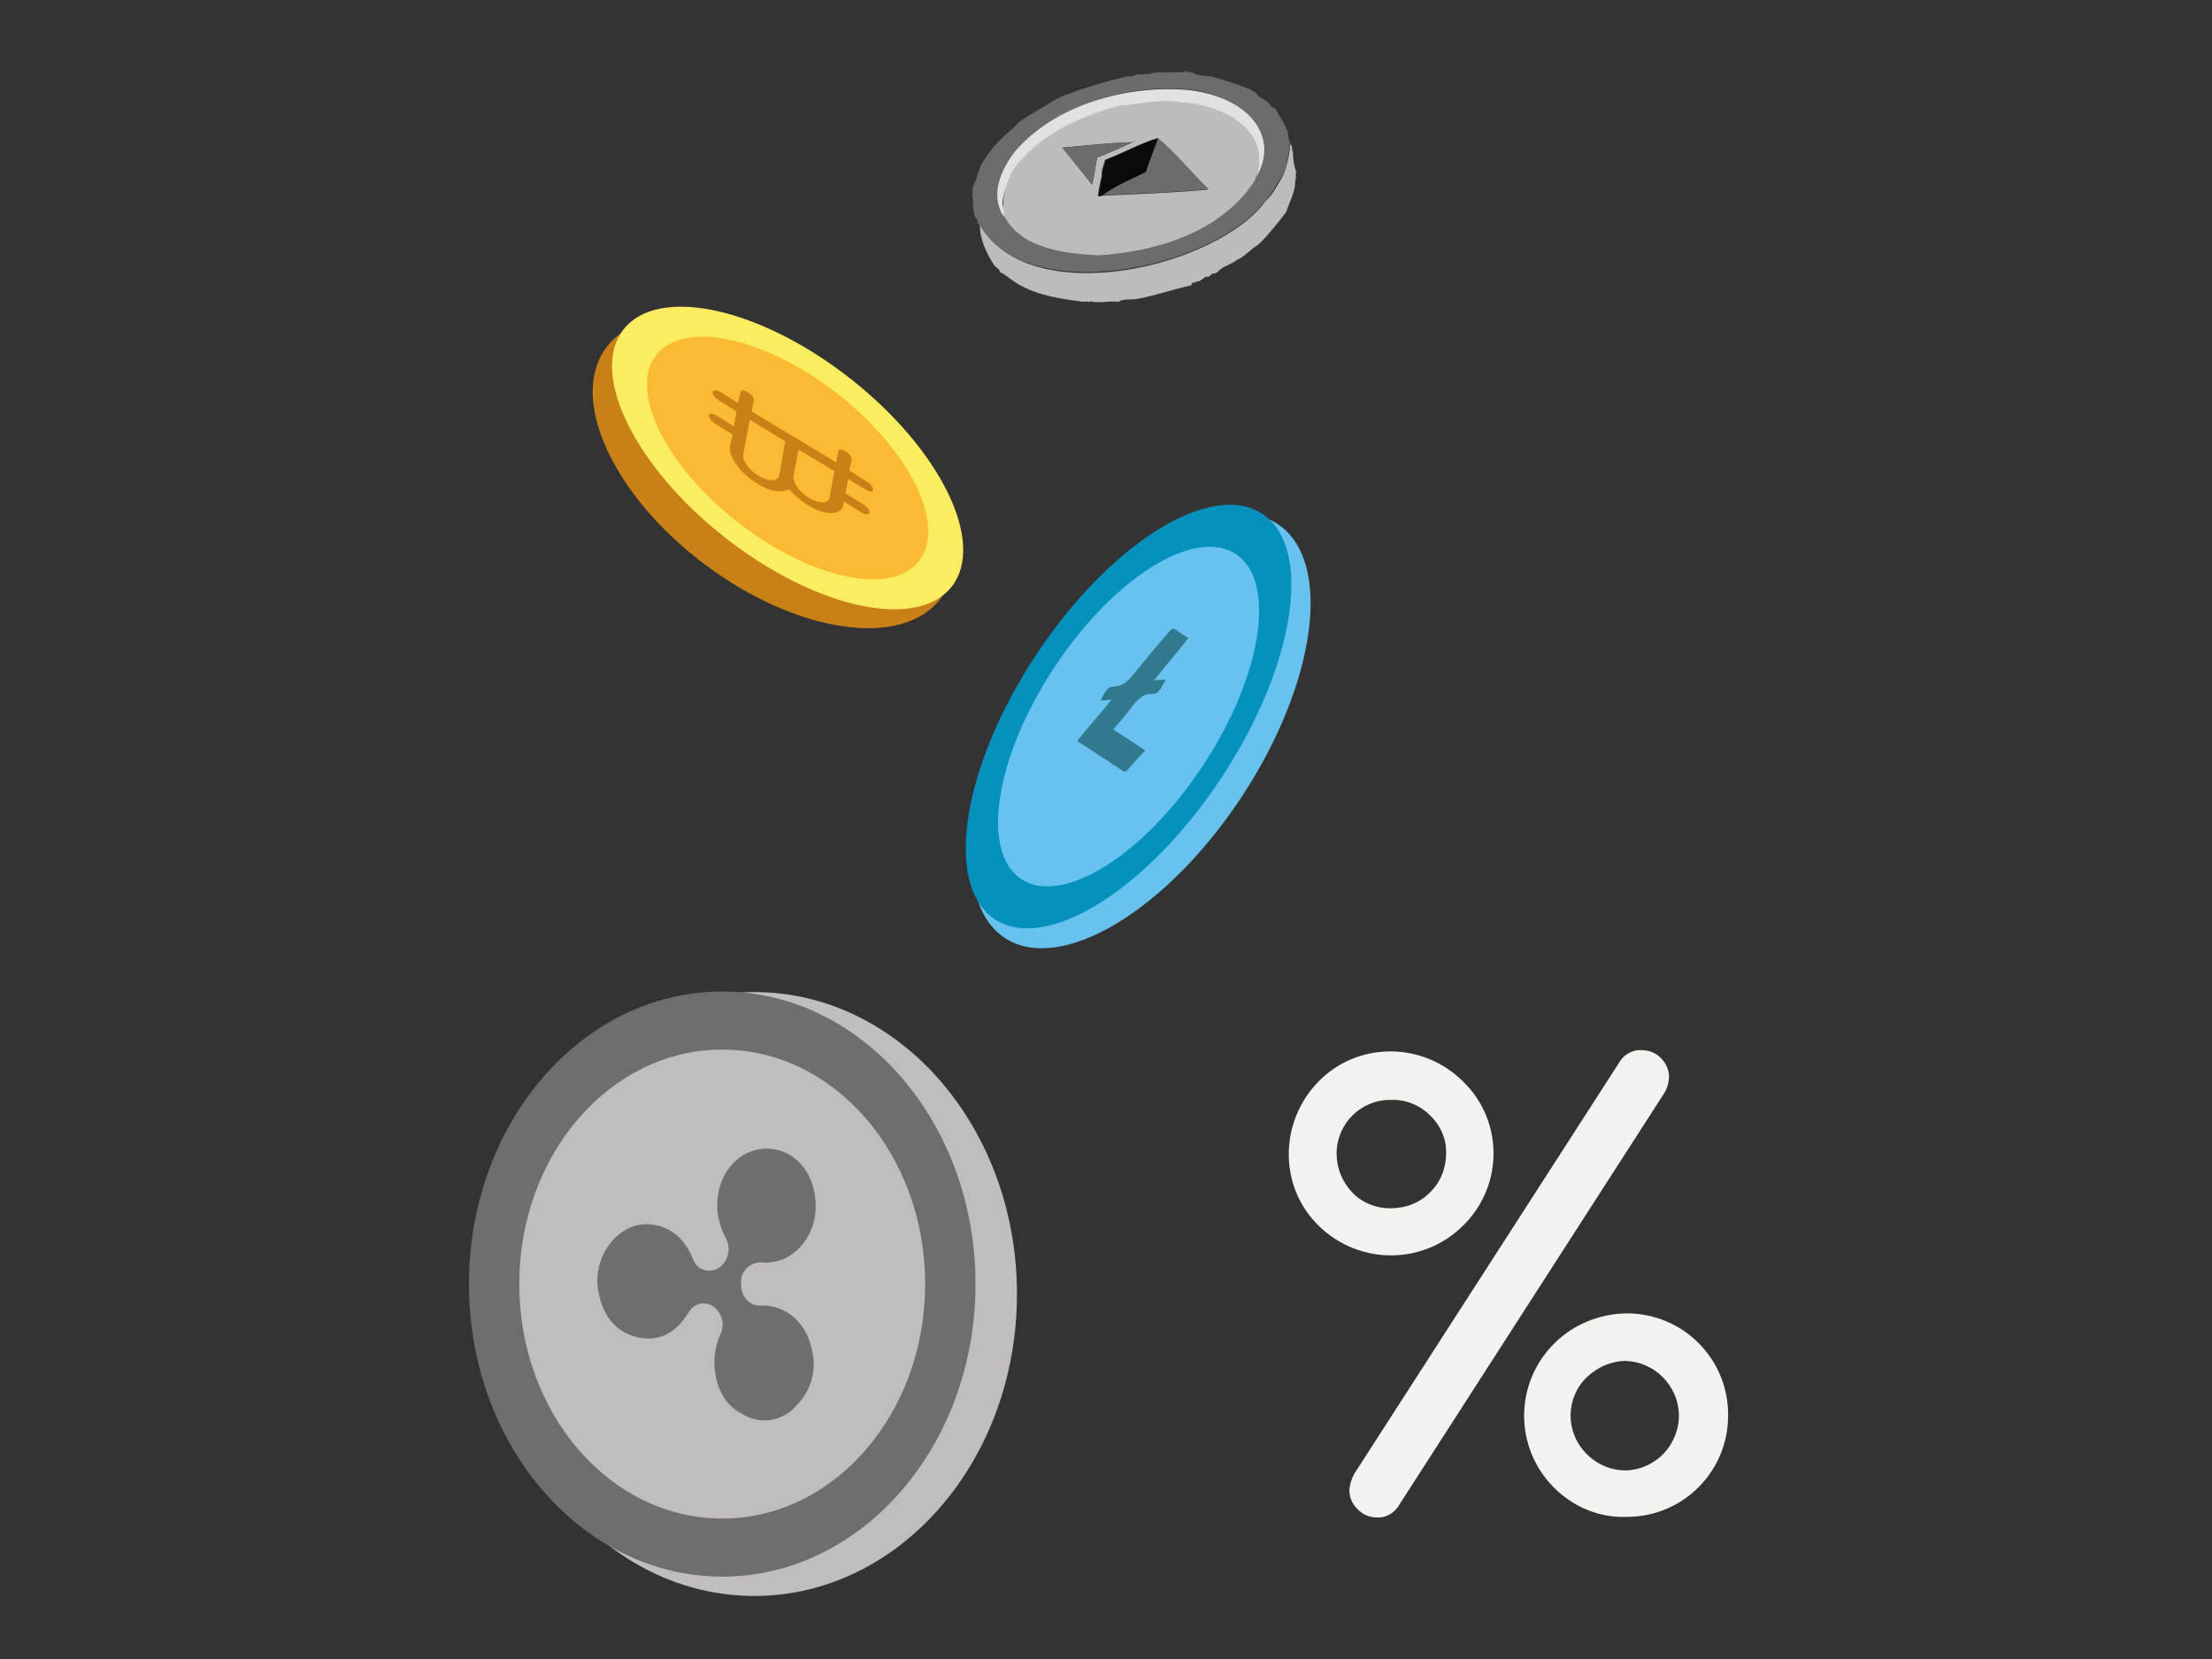 <?xml version="1.0" encoding="utf-8"?>
<!-- Generator: Adobe Illustrator 24.3.0, SVG Export Plug-In . SVG Version: 6.00 Build 0)  -->
<svg version="1.1" id="Layer_1" xmlns="http://www.w3.org/2000/svg" xmlns:xlink="http://www.w3.org/1999/xlink" x="0px" y="0px"
	 viewBox="0 0 400 300" style="enable-background:new 0 0 400 300;" xml:space="preserve">
<rect x="0" y="0" width="400" height="300" fill="#333333" stroke="none"/>
<style type="text/css">
	.st0{fill:none;}
	.st1{fill:#C98017;}
	.st2{fill:#FBED60;}
	.st3{fill:#FABA31;}
	.st4{fill:#68C2EE;}
	.st5{fill:#0491BE;}
	.st6{fill:#68C2EF;}
	.st7{fill:#31798F;}
	.st8{fill:#C1BDBE;}
	.st9{fill:#6E6E6E;}
	.st10{fill:#6C6C6C;}
	.st11{fill:#BCBCBC;}
	.st12{fill:#E1E1E1;}
	.st13{fill:#0A0A09;}
	.st14{fill:#F3F2EF;}
</style>
<rect class="st0" width="400" height="300"/>
<ellipse transform="matrix(0.6 -0.8 0.8 0.6 -12.545 146.074)" class="st1" cx="139.9" cy="85.6" rx="20.7" ry="37.8"/>
<ellipse transform="matrix(0.617 -0.787 0.787 0.617 -10.52 143.866)" class="st2" cx="142.4" cy="82.7" rx="18.3" ry="37.7"/>
<ellipse transform="matrix(0.617 -0.787 0.787 0.617 -10.52 143.866)" class="st3" cx="142.4" cy="82.7" rx="14.7" ry="30.2"/>
<path class="st1" d="M132,80.6c-0.4,1.9,1.9,5,5,6.9c1.9,1.2,3.9,1.6,5.1,1.2l0.6-0.2l0.8,0.8c0.8,0.8,1.7,1.5,2.7,2.1
	c3.1,1.9,5.9,1.8,6.3-0.1l0.1-0.6l3.2,2c0.7,0.4,1.3,0.4,1.4,0s-0.4-1.1-1.1-1.5l-3.2-2l0.5-2.6l3.2,2c0.7,0.4,1.3,0.4,1.3,0
	s-0.4-1.1-1.1-1.5l-3.2-2l0.4-2c0.1-0.4-0.4-1.1-1.1-1.5s-1.3-0.4-1.3,0l-0.4,2l-15.3-9.2l0.4-2c0.1-0.4-0.4-1.1-1.1-1.5
	s-1.3-0.4-1.3,0l-0.4,2l-3.2-2c-0.7-0.4-1.3-0.4-1.4,0s0.4,1.1,1.1,1.5l3.2,2l-0.5,2.7l-3.2-2c-0.7-0.4-1.3-0.4-1.3,0
	s0.4,1.1,1.1,1.5l3.2,2L132,80.6L132,80.6z M150.9,85.2L150,90c-0.2,1.1-1.8,1.1-3.6,0.1s-3.1-2.9-2.9-4l0.9-4.8L150.9,85.2z
	 M135.6,75.9l6.4,3.9l-1.1,6.2c-0.2,1.1-1.8,1.1-3.6,0.1s-3.1-2.8-2.9-4L135.6,75.9z"/>
<ellipse transform="matrix(0.551 -0.835 0.835 0.551 -17.766 231.559)" class="st4" cx="206.3" cy="132.3" rx="44.8" ry="21.7"/>
<ellipse transform="matrix(0.551 -0.835 0.835 0.551 -16.623 228.456)" class="st5" cx="204" cy="129.7" rx="43.9" ry="20.1"/>
<ellipse transform="matrix(0.551 -0.835 0.835 0.551 -16.623 228.456)" class="st6" cx="204" cy="129.7" rx="35.2" ry="16.1"/>
<path class="st7" d="M208.7,123l6.2-7.6c-0.9-0.6-1.6-1-2.4-1.6c-0.4-0.3-0.8,0-1.3,0.7c-2.1,2.4-4.1,4.8-6.1,7.3
	c-1.3,1.6-2.2,2.2-3.3,2.3c-1.4,0.1-1.6,0.2-2.8,2.6l2-0.2c-2.1,2.7-4.2,4.9-6.2,7.5l8.4,5.5c0.2,0.1,0.4,0.1,0.7-0.3
	c1-1.1,2-2.3,3.2-3.5l-5.8-3.8c1.2-1.4,2.3-2.6,3.3-4c1.3-1.7,2.3-2.4,3.4-2.4c1.4,0,1.5-0.2,2.8-2.6L208.7,123z"/>
<ellipse class="st8" cx="136.4" cy="234" rx="47.5" ry="54.6"/>
<ellipse class="st9" cx="130.6" cy="232.2" rx="45.8" ry="52.9"/>
<ellipse class="st8" cx="130.6" cy="232.2" rx="36.7" ry="42.4"/>
<path class="st9" d="M138.6,207.7c4.9,0,8.7,4.1,8.9,10c0.2,5.4-3.4,9.9-7.7,10.5c-0.6,0.1-1.3,0.2-1.9,0.1
	c-1.9-0.2-3.7,1.2-3.9,3.2c0,0.2,0,0.4,0,0.6c0,2.4,1.5,4.1,3.6,4c4.4-0.2,8.2,3,9.2,7.9c1,3.8-0.2,7.7-3,10.4
	c-2.4,2.6-6.2,3.2-9.2,1.5c-3.4-1.6-5.1-4.7-5.4-8.9c-0.1-2,0.3-4,1.1-5.8c0.7-1.5,0.4-3.3-0.8-4.5c-1-1.1-2.6-1.3-3.8-0.6
	c-0.6,0.4-1,0.9-1.3,1.4c-2.3,3.7-5.4,5.2-9.2,4.3s-6.2-3.8-7-8.3c-1.2-6.3,3.7-12.6,9.3-12.1c3.6,0.3,6.2,2.4,7.8,6.2
	c0.5,1.7,2.3,2.6,4,2c0.2-0.1,0.3-0.1,0.5-0.2c1.8-1.1,2.5-3.5,1.5-5.4c-0.9-1.7-1.5-3.6-1.6-5.5
	C129.5,212.4,133.4,207.8,138.6,207.7z"/>
<path class="st10" d="M219.9,14.1c1.9,0.5,3.9,1.1,5.7,1.9l0.4,0.1c0.2,0.2,0.5,0.4,0.8,0.5l0.2,0.1c0.4,0.8,1.6,1.2,2.4,1.9
	c0.5,0.4,0.4,0.9,1.2,1c0.5,1.1,1.5,2.3,2,3.6c-0.1,0.1,0,0.2,0.1,0.3c0,0,0,0,0.1,0c0.1,0.8,0.2,1.6,0.5,2.4c0,0-0.4,0.1-0.1,0.2
	c-0.1,2-0.6,4-1.4,5.9c-1,1.2-1.7,3.1-3,4.3C219,49,185.5,55.5,177,40.6c0.1-0.2-0.3-0.2-0.3-0.5c0-0.2,0.2-0.4-0.1-0.5
	c-0.9-0.9-0.5-3.5-0.8-4.4c0.1-0.3,0.1-0.6,0-0.9c0.2-0.5,0.2-1.1,0.6-1.5c0.3-1.1,0.7-2.3,1.2-3.4c0.3-0.3,0.5-0.6,0.7-1
	c1.4-2,3-3.7,4.9-5.2c0.1-0.4,0.8-0.4,0.7-0.9c0.1,0.1,0.2,0,0.3-0.1c0,0,0,0,0-0.1c2.1-1.4,4.7-2.9,7-4.3c0.2,0,0.5-0.1,0.6-0.3
	c4-1.5,8-2.8,12.1-3.7c0.5,0.1,1,0,1.5-0.3c1.2,0,2.4-0.1,3.6-0.4c0.2,0,0.4,0.2,0.5-0.1c1.1,0.3,2.5-0.1,3.7,0.1
	c0.3-0.3,0.7,0.2,1-0.2c0.2,0.1,0.2-0.1,0.4-0.1c0.1,0.5,0.5,0.2,0.8,0.2C216.7,13.9,218.2,13.5,219.9,14.1z M227,32.3
	c5.6-9.3-3.9-15.2-11.8-16.1c-20-2.1-39.9,12.3-33.6,22.9c3,5.9,11,6.8,17.1,7.1c10.6-0.7,22.1-4.3,28.2-13.5L227,32.3z"/>
<path class="st11" d="M226.9,32.7c-6.1,9.3-17.7,12.8-28.2,13.5c-6-0.3-14.1-1.2-17.1-7.1c-0.5-3,0.1-6,1.7-8.6
	c5.1-6.8,12-9.3,19.1-11.5c3.5-0.2,7.4-1.3,11-0.6c7.5,0.1,17,5.2,13.6,13.8C226.8,32.2,226.5,32.6,226.9,32.7z M205,25.6
	c0.3,0.1,0.2-0.5,0,0.1c-4.3,0.1-8.5,0.6-12.9,1l5.4,6.7c0.4-1.6,0.6-3.4,0.9-4.9C200.7,27.6,202.8,26.7,205,25.6z M209.3,25
	c-3.1,0.9-6.3,2.7-9.5,3.9c-0.2,1-0.7,1.9-0.6,2.9c-0.3,1.2-0.5,2.4-0.7,3.6c0.2,0.2,0.4-0.1,0.6,0c6.3-0.3,12.9-0.5,19.3-1.1
	C215.5,31.3,212.6,27.6,209.3,25L209.3,25z"/>
<path class="st11" d="M233.9,27.3l-0.1,0.2c0,1.2,0.2,2.5,0.6,3.6c-0.2,0.5,0.1,1.1-0.2,1.6c0.1,1.9-1,3.7-1.6,5.6
	c-1.5,2-3.1,4-4.9,5.8c-0.1,0-0.2,0-0.2,0.1v0.1c-1.2,0.6-2.4,2.1-3.8,2.7c-1.2,0.9-2.8,1.2-3.6,2.3c-0.1-0.1-0.2,0-0.3,0.1
	c0,0,0,0,0,0.1c-0.5-0.2-0.8,0.1-1,0.4c-0.1,0-0.2,0-0.3,0.2c-0.5-0.2-0.8,0.1-1,0.4c-0.1-0.1-0.2,0-0.3,0.2c-0.1-0.1-0.2,0-0.3,0.1
	c0,0,0,0,0,0.1c-0.3-0.1-0.6,0-0.7,0.2l0,0c-0.5-0.1-0.6,0-0.8,0.5c-3.2,0.7-6.6,1.9-10,2.5c-0.8,0.1-2.5-0.1-3.1,0.5
	c-1.5-0.3-3.4,0.3-5.1-0.1c-0.4,0.3-0.8-0.2-1.1,0.1c-4-0.5-8.1-1.1-11.6-3c-1.2-0.6-2.4-1.8-3.7-2.4c0-0.5-0.5-0.7-1-1.2
	c-1.3-2-2.6-4.6-2.6-7.2c9.4,15.6,43.1,7.4,51.7-4.5c1.3-1.1,2.1-2.9,3-4.3c0.8-1.9,1.3-3.9,1.4-5.9c0.5,0.3,0.3,0.9,0.4,1.3
	L233.9,27.3z"/>
<path class="st12" d="M227,32.3c3.4-9-6.6-13.6-13.6-13.8c-3.6-0.7-7.4,0.4-11,0.6c-7.6,2.2-14.4,5.2-19.1,11.5
	c-1,1.8-1.7,3.7-2,5.8c-0.1,1,0.5,1.7,0.2,2.8c-2.5-3.9-0.6-8.5,2.1-11.9c7.9-9.1,21.7-12,31.5-11C225.9,17.6,231.7,24.8,227,32.3z"
	/>
<path class="st12" d="M226.9,32.7c-0.1,0-0.2-0.2-0.2-0.3s0.2-0.2,0.3-0.2L226.9,32.7z"/>
<path class="st10" d="M209.4,25c3.2,2.6,6,6.2,9.2,9.2c-6.2,0.6-12.9,0.8-19.3,1.1c2-1.7,5.4-3,7.9-4.3
	C207.9,29.1,208.6,27.1,209.4,25z"/>
<path class="st13" d="M209.4,25c-0.7,2-1.5,3.9-2.2,6.1c-2.5,1.3-5.7,2.5-7.9,4.3c-0.2-0.1-0.4,0.3-0.6,0c0.2-1.2,0.4-2.4,0.7-3.6
	c-0.1-1,0.4-1.9,0.6-2.9C203,27.8,206.3,25.9,209.4,25z"/>
<path class="st10" d="M205,25.7l-6.6,2.8c-0.3,1.4-0.5,3.2-0.9,4.9l-5.4-6.7C196.5,26.4,200.7,25.8,205,25.7z"/>
<path class="st14" d="M264.6,195.6c7.2,7,7.3,18.5,0.3,25.7c-0.1,0.1-0.2,0.2-0.3,0.3c-7.2,7.2-18.8,7.2-26.1,0.1
	s-7.2-18.8-0.1-26.1S257.3,188.3,264.6,195.6C264.6,195.5,264.6,195.6,264.6,195.6z M258.6,215.6c1.9-1.8,2.9-4.4,2.9-7
	c0.1-2.6-1-5.1-2.9-6.9c-1.9-1.9-4.4-2.9-7.1-2.8c-5.3-0.1-9.7,4.2-9.8,9.5c0,0.1,0,0.1,0,0.2c0,2.6,1,5.1,2.8,7s4.3,2.9,6.9,2.9
	C254.2,218.5,256.8,217.5,258.6,215.6L258.6,215.6z M300.8,197.9L253.1,272c-0.8,1.5-2.4,2.5-4.1,2.4c-1.3,0-2.6-0.5-3.5-1.5
	c-1-0.9-1.5-2.2-1.5-3.5c0.1-1,0.4-2,0.9-2.9l47.8-74.2c0.8-1.5,2.4-2.5,4.1-2.4c1.4,0,2.7,0.5,3.6,1.5c0.9,0.9,1.5,2.2,1.4,3.6
	C301.7,196.1,301.4,197,300.8,197.9L300.8,197.9z M281,269c-7.2-7.2-7.2-18.9,0.1-26.1c3.4-3.4,8.1-5.3,12.9-5.4
	c10.2-0.1,18.5,8.1,18.5,18.3c0.1,10.2-8.1,18.5-18.3,18.5C289.2,274.5,284.5,272.5,281,269z M287,249c-3.9,3.7-4,9.9-0.2,13.8
	c0.1,0.1,0.2,0.2,0.2,0.2c1.9,1.9,4.4,2.9,7,2.9c5.5-0.2,9.7-4.7,9.6-10.2c-0.2-5.2-4.4-9.4-9.6-9.6
	C291.4,246.1,288.9,247.2,287,249L287,249z"/>
</svg>

